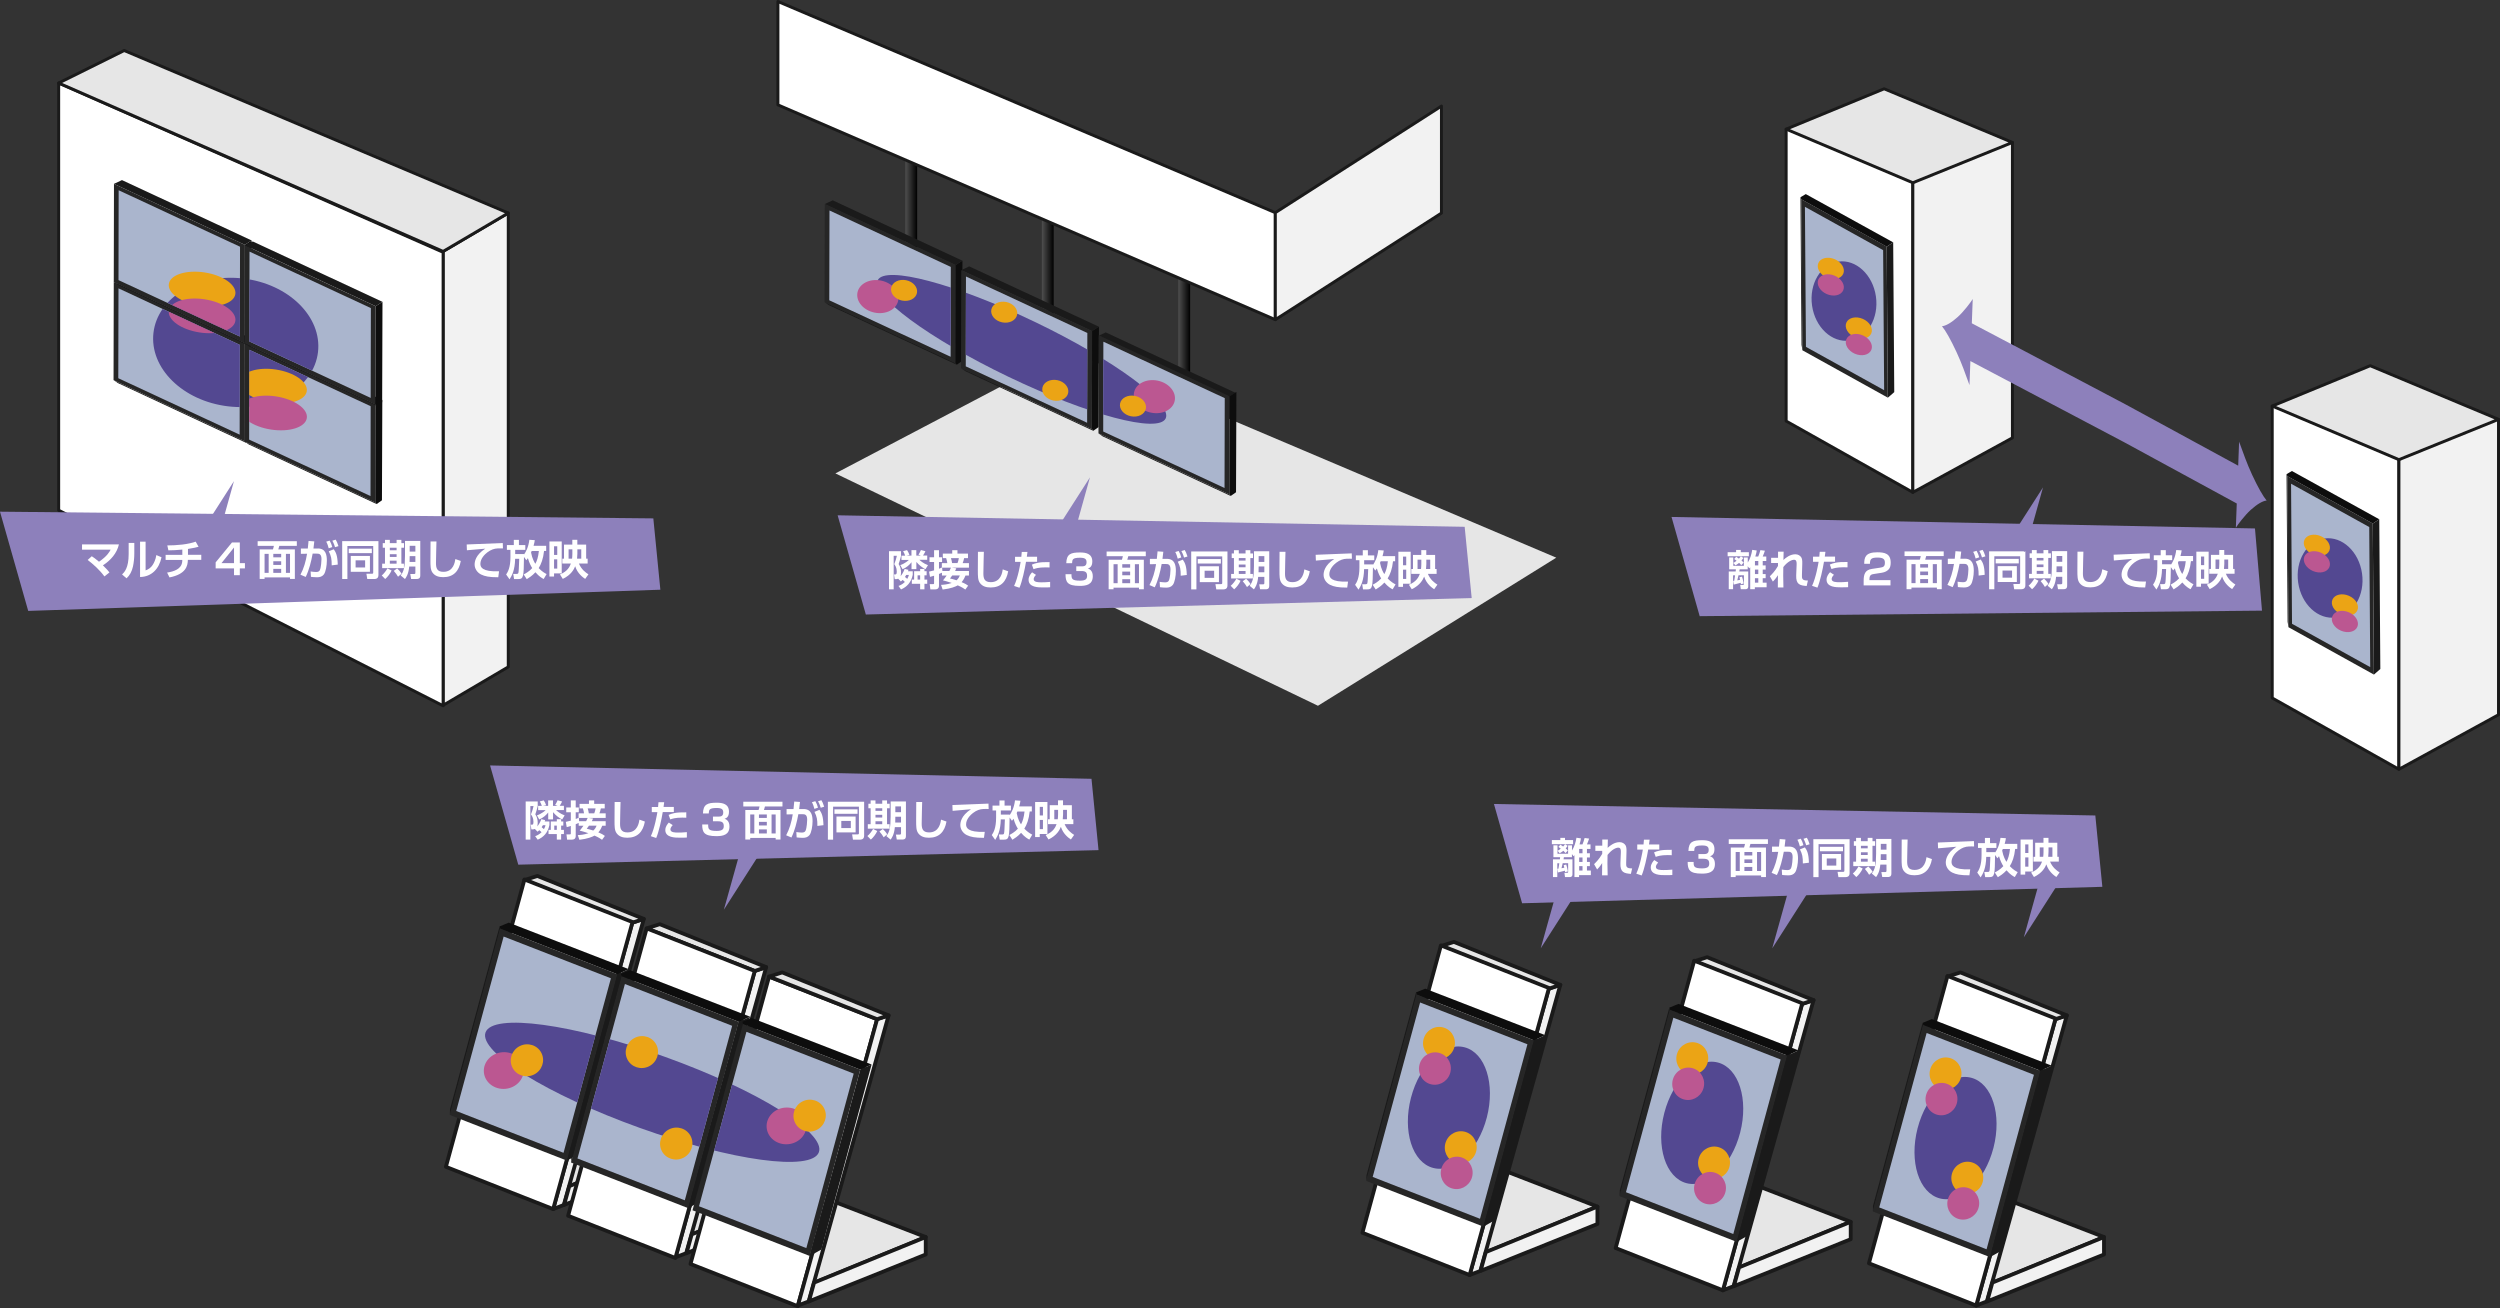 <?xml version="1.0" encoding="UTF-8"?>
<svg id="_レイヤー_2" data-name="レイヤー 2" xmlns="http://www.w3.org/2000/svg" xmlns:xlink="http://www.w3.org/1999/xlink" viewBox="0 0 469.63 245.74">
  <rect x="0" y="0" width="469.63" height="245.74" fill="#333333" stroke="none"/>
  <defs>
    <style>
      .cls-1 {
        fill: #262626;
      }

      .cls-1, .cls-2, .cls-3, .cls-4, .cls-5, .cls-6, .cls-7, .cls-8, .cls-9, .cls-10, .cls-11, .cls-12, .cls-13, .cls-14 {
        stroke-width: 0px;
      }

      .cls-2 {
        fill: #aab5cd;
      }

      .cls-3, .cls-15, .cls-16 {
        fill: #e6e6e6;
      }

      .cls-4 {
        fill: #534891;
      }

      .cls-5 {
        fill: #1a1a1a;
      }

      .cls-6 {
        fill: none;
      }

      .cls-7 {
        fill: url(#_名称未設定グラデーション_3-3);
      }

      .cls-17 {
        clip-path: url(#clippath-4);
      }

      .cls-15, .cls-18, .cls-19 {
        stroke-width: .72px;
      }

      .cls-15, .cls-18, .cls-19, .cls-16, .cls-20, .cls-21 {
        stroke: #1a1a1a;
        stroke-linecap: round;
        stroke-linejoin: round;
      }

      .cls-8 {
        fill: #0d0d0d;
      }

      .cls-9, .cls-18, .cls-20 {
        fill: #fff;
      }

      .cls-10 {
        fill: url(#_名称未設定グラデーション_3-2);
      }

      .cls-11 {
        fill: url(#_名称未設定グラデーション_3);
      }

      .cls-22 {
        clip-path: url(#clippath);
      }

      .cls-12 {
        fill: #8d80bb;
      }

      .cls-19, .cls-21 {
        fill: #f2f2f2;
      }

      .cls-23 {
        clip-path: url(#clippath-3);
      }

      .cls-13 {
        fill: #bb5791;
      }

      .cls-16, .cls-20, .cls-21 {
        stroke-width: .56px;
      }

      .cls-14 {
        fill: #eba415;
      }
    </style>
    <linearGradient id="_名称未設定グラデーション_3" data-name="名称未設定グラデーション 3" x1="170.07" y1="37.24" x2="172.29" y2="37.24" gradientUnits="userSpaceOnUse">
      <stop offset="0" stop-color="#4f4f4f"/>
      <stop offset="1" stop-color="#000"/>
    </linearGradient>
    <linearGradient id="_名称未設定グラデーション_3-2" data-name="名称未設定グラデーション 3" x1="195.71" y1="49.65" x2="197.93" y2="49.65" xlink:href="#_名称未設定グラデーション_3"/>
    <linearGradient id="_名称未設定グラデーション_3-3" data-name="名称未設定グラデーション 3" x1="221.35" y1="62.06" x2="223.57" y2="62.06" xlink:href="#_名称未設定グラデーション_3"/>
    <clipPath id="clippath">
      <path id="SVGID" class="cls-6" d="m178.58,67.02l-22.8-10.6.03-16.88,22.8,10.61-.03,16.87Zm25.67-4.47l-22.8-10.61-.03,16.88,22.8,10.6.03-16.87Zm25.81,12.24l-22.8-10.61-.03,16.88,22.8,10.6.03-16.87Z"/>
    </clipPath>
    <clipPath id="clippath-3">
      <path class="cls-6" d="m45.02,81.65l-22.8-10.6.03-16.88,22.8,10.61-.03,16.87Zm24.61-5.34l-22.8-10.61-.03,16.88,22.8,10.6.03-16.87Zm-24.54-29.97l-22.8-10.61-.03,16.88,22.8,10.6.03-16.87Zm24.58,11.53l-22.8-10.61-.03,16.88,22.8,10.6.03-16.87Z"/>
    </clipPath>
    <clipPath id="clippath-4">
      <path class="cls-6" d="m114.76,183.78l-8.9,32.78-20.16-7.86,8.91-32.77,20.16,7.85Zm2.63,1.07l-8.91,32.77,20.16,7.86,8.9-32.78-20.16-7.85Zm22.83,8.98l-8.91,32.77,20.16,7.86,8.9-32.78-20.16-7.85Z"/>
    </clipPath>
  </defs>
  <g id="_レイヤー_1-2" data-name="レイヤー 1">
    <g>
      <polygon class="cls-3" points="247.58 132.58 156.93 88.93 200.77 65.9 292.35 104.76 247.58 132.58"/>
      <rect class="cls-11" x="170.07" y="25.2" width="2.22" height="24.09"/>
      <g>
        <g>
          <path class="cls-1" d="m154.89,56.77l.04-18.43,24.58,11.45-.03,17.6v.83s-24.58-11.45-24.58-11.45h0Z"/>
          <polygon class="cls-2" points="178.58 67.02 155.78 56.41 155.82 39.54 178.61 50.14 178.58 67.02"/>
          <polyline class="cls-8" points="180.8 48.97 180.74 67.81 179.73 68.52 179.47 68.22 179.51 49.78 180.8 48.97"/>
          <polygon class="cls-5" points="154.93 56.78 155.7 57.32 179.73 68.52 179.48 68.21 154.93 56.78"/>
        </g>
        <polygon class="cls-5" points="179.51 49.78 154.93 38.33 156.43 37.63 180.8 48.97 179.51 49.78"/>
        <rect class="cls-10" x="195.71" y="37.61" width="2.22" height="24.09"/>
        <polygon class="cls-5" points="205.15 62.19 180.57 50.74 182.07 50.04 206.44 61.38 205.15 62.19"/>
        <rect class="cls-7" x="221.35" y="50.01" width="2.22" height="24.09"/>
        <polygon class="cls-5" points="230.79 74.6 206.21 63.15 207.71 62.44 232.08 73.78 230.79 74.6"/>
      </g>
      <g>
        <path class="cls-1" d="m180.53,69.18l.04-18.43,24.58,11.45-.03,17.6v.83s-24.58-11.45-24.58-11.45h0Z"/>
        <polygon class="cls-2" points="204.22 79.42 181.42 68.82 181.46 51.94 204.26 62.55 204.22 79.42"/>
        <polyline class="cls-8" points="206.44 61.38 206.38 80.22 205.38 80.93 205.11 80.62 205.15 62.19 206.44 61.38"/>
        <polygon class="cls-5" points="180.57 69.19 181.34 69.73 205.38 80.93 205.12 80.62 180.57 69.19"/>
      </g>
      <g>
        <path class="cls-1" d="m206.35,81.42l.04-18.43,24.58,11.45-.03,17.6v.83s-24.58-11.45-24.58-11.45h0Z"/>
        <polygon class="cls-2" points="230.03 91.67 207.24 81.06 207.27 64.19 230.07 74.79 230.03 91.67"/>
        <polyline class="cls-8" points="232.26 73.62 232.19 92.47 231.19 93.17 230.93 92.87 230.96 74.44 232.26 73.62"/>
        <polygon class="cls-5" points="206.38 81.43 207.15 81.98 231.19 93.17 230.93 92.87 206.38 81.43"/>
      </g>
      <g class="cls-22">
        <ellipse class="cls-4" cx="191.92" cy="65.63" rx="5.72" ry="30" transform="translate(49.71 210.25) rotate(-64.36)"/>
      </g>
      <ellipse class="cls-13" cx="216.86" cy="74.52" rx="3.07" ry="3.9" transform="translate(100.42 272.06) rotate(-78.45)"/>
      <ellipse class="cls-13" cx="164.91" cy="55.72" rx="3.07" ry="3.9" transform="translate(77.29 206.13) rotate(-78.45)"/>
      <ellipse class="cls-14" cx="169.84" cy="54.54" rx="1.95" ry="2.47" transform="translate(82.39 210.03) rotate(-78.45)"/>
      <ellipse class="cls-14" cx="212.84" cy="76.29" rx="1.95" ry="2.47" transform="translate(95.47 269.54) rotate(-78.45)"/>
      <ellipse class="cls-14" cx="188.65" cy="58.65" rx="1.95" ry="2.47" transform="translate(93.41 231.73) rotate(-78.45)"/>
      <ellipse class="cls-14" cx="198.25" cy="73.32" rx="1.95" ry="2.47" transform="translate(86.71 252.88) rotate(-78.45)"/>
      <polygon class="cls-20" points="239.57 60.05 239.57 39.95 146.13 .28 146.13 19.7 239.57 60.05"/>
      <polygon class="cls-21" points="270.78 40.03 270.78 19.93 239.57 39.95 239.57 60.05 270.78 40.03"/>
      <polygon class="cls-21" points="95.48 125.28 95.48 40.02 83.24 47.23 83.24 132.49 95.48 125.28"/>
      <g>
        <polygon class="cls-12" points="314 97.11 319.29 115.75 424.92 114.71 423.6 99.27 314 97.11"/>
        <g>
          <path class="cls-9" d="m327.01,103.73h1.52v.77h-3.99v-.77h1.59v-.42h.88v.42Zm-1.45,4.35v2.6h-.81v-3.33h1.3c.02-.26.02-.27.04-.4h-1.26v-2.23h.77v1.57h1.99v-1.57h.73v.97c.46-.72.7-1.55.84-2.4l.84.12c-.04.28-.07.54-.26,1.13h.55c.17-.4.28-.77.4-1.2l.85.11c-.05.16-.28.81-.41,1.09h.67v.85h-.67v.82h.55v.79h-.55v.84h.55v.78h-.55v.83h.73v.87h-2.21v.36h-.87v-4.12c-.07.1-.09.12-.17.21l-.3-.41v.59h-1.51c0,.06-.06.34-.07.4h1.68v2.8c0,.48-.33.53-.48.53h-.92l-.11-.8h.51c.16,0,.19-.07.19-.19v-1.62h-1.02c-.1.48-.18.76-.23.95.17-.03.36-.05.53-.1-.05-.19-.07-.29-.12-.48l.48-.12c.08.23.23.76.31,1.3l-.52.13c-.02-.16-.02-.2-.04-.27-.86.23-.95.26-1.31.34l-.1-.7s.17-.02.2-.02c.07-.34.13-.79.16-1.02h-.4Zm1.95-3.26c-.16.23-.24.34-.37.48.2.16.31.28.41.38l-.45.49c-.1-.12-.19-.23-.41-.43-.3.25-.51.37-.68.46l-.4-.45c.18-.11.35-.2.61-.41-.2-.16-.32-.24-.45-.33l.38-.42c.3.2.38.26.51.35.15-.16.23-.26.37-.43l.47.3Zm2.79.57h-.63v.82h.63v-.82Zm0,1.61h-.63v.84h.63v-.84Zm0,1.62h-.63v.83h.63v-.83Z"/>
          <path class="cls-9" d="m335.06,103.62c0,.19-.03,1.05-.04,1.57.45-.43,1.27-1.07,2.24-1.07.52,0,.91.26,1.12.59.15.25.2.63.18,1.2l-.06,2.08c-.02.65-.03,1.09,1.12,1.06l-.23,1.03c-1.3-.1-2.03-.3-1.97-2l.08-2.02c.02-.48-.02-.91-.48-.91-.41,0-1.2.33-2.02,1.37-.02.69-.02,1.01-.02,1.6,0,1,.02,1.84.04,2.23h-1.05c0-.37.02-1.98.02-2.3-.45.7-.75,1-.95,1.2l-.57-1c.28-.27.97-.94,1.53-1.93v-.56h-1.29v-.98h1.3c0-.1,0-1.12,0-1.15h1.05Z"/>
          <path class="cls-9" d="m342.91,103.66c-.03.27-.06.52-.12.9h1.93v.96h-2.08c-.23,1.41-.73,3.71-1.23,4.87l-1.01-.34c.74-1.57,1.17-4.14,1.23-4.52h-1.05v-.96h1.18c.05-.37.06-.66.08-.91h1.06Zm1.59,4.32c-.38.4-.42.67-.42.8,0,.59.92.59,1.43.59.18,0,1.01,0,1.66-.08v1.01c-.31.02-.45.03-1.33.03s-2.72,0-2.72-1.44c0-.67.45-1.17.66-1.4l.73.48Zm2.57-1.4c-.21,0-.43-.02-.76-.02-1.36,0-1.92.22-2.26.34l-.31-.85c.59-.26,1.33-.52,3.32-.48v1.02Z"/>
          <path class="cls-9" d="m352.05,107.82c-.48.07-.87.16-.87.98v.18h3.95v.99h-5.04v-.87c0-1.27.3-2.05,1.56-2.23l1.52-.23c.62-.09.91-.23.91-.92,0-.56-.17-.98-1.38-.98-1.28,0-1.41.35-1.43,1.17h-1.07c0-1.18.2-2.16,2.45-2.16,1.37,0,2.52.23,2.52,1.94,0,.44-.07.94-.35,1.24-.31.34-.7.56-1.3.66l-1.46.23Z"/>
          <path class="cls-9" d="m365.13,104.46h-3.29c-.08.35-.12.48-.19.67h3.11v5.55h-.91v-.3h-4.78v.3h-.92v-5.55h2.49c.07-.18.14-.45.18-.67h-3.05v-.88h7.36v.88Zm-6.06,1.51v3.57h.77v-3.57h-.77Zm1.64,0v.65h1.48v-.65h-1.48Zm0,1.39v.68h1.48v-.68h-1.48Zm0,1.42v.76h1.48v-.76h-1.48Zm2.37-2.81v3.57h.77v-3.57h-.77Z"/>
          <path class="cls-9" d="m369.08,104.95c1.52,0,1.7,1.24,1.7,2.3,0,.87-.2,2.13-.58,2.6-.32.39-.73.51-1.25.51-.45,0-.91-.05-1.16-.08l-.06-1.01c.28.04.69.1,1.02.1.35,0,.6-.09.72-.36.24-.55.3-1.8.3-2.06,0-.97-.44-1.04-.92-1.03h-.74c-.27,1.49-.68,3.12-1.3,4.38l-.99-.42c.62-1.15,1.02-2.53,1.24-3.94l-1.16.02v-1h1.3c.08-.63.11-1,.14-1.42l1.08.08c-.02.21-.14,1.15-.16,1.34h.83Zm2.05-.02c-.09-.36-.27-.94-.47-1.26l.64-.2c.23.38.38.77.5,1.22l-.67.23Zm.56,3.2c0-1.23-.09-1.74-.55-2.65l.94-.38c.41.59.7,1.17.75,2.88l-1.13.14Zm.63-3.41c-.05-.16-.22-.74-.51-1.23l.63-.2c.18.29.31.56.52,1.22l-.64.2Z"/>
          <path class="cls-9" d="m373.66,110.69v-7.12h6.81v6.38c0,.74-.6.74-.79.74h-1.31l-.16-.99h1.05c.09,0,.23,0,.23-.21v-5h-4.85v6.2h-.98Zm1.23-5.7h4.34v.84h-4.34v-.84Zm.38,1.36h3.6v2.98h-3.6v-2.98Zm.91.83v1.34h1.79v-1.34h-1.79Z"/>
          <path class="cls-9" d="m382.93,109.08c-.24.57-.77,1.25-1.2,1.61l-.65-.67c.43-.34.86-.95,1.07-1.33l.78.39Zm-1.23-5.75h.9v.62h1.27v-.62h.9v.62h.5v.86h-.5v2.99h.48v.84h-4.09v-.84h.53v-2.99h-.42v-.86h.42v-.62Zm.9,1.48v.48h1.27v-.48h-1.27Zm0,1.22v.51h1.27v-.51h-1.27Zm0,1.21v.56h1.27v-.56h-1.27Zm1.38,1.46c.23.2.55.55.82.99l-.66.57c-.17-.3-.46-.73-.8-1.1l.64-.46Zm4.34-5.16v6.48c0,.64-.41.66-.7.66h-1.02l-.16-.93h.72c.21,0,.24-.11.24-.26v-1.14h-1.16c-.13,1.48-.62,2.1-.8,2.34l-.79-.66c.56-.78.8-1.52.8-3.73v-2.77h2.87Zm-1.99,2.85c0,.41,0,.62-.02,1.09h1.09v-1.09h-1.07Zm0-1.94v1.09h1.07v-1.09h-1.07Z"/>
          <path class="cls-9" d="m391.37,103.64c0,.25-.09,2.89-.09,4.05,0,.92.17,1.65,1.39,1.65,1.91,0,2.16-1.84,2.25-2.4l1.02.36c-.34,1.92-1.38,3.04-3.29,3.04-.86,0-1.55-.21-2.02-.85-.39-.54-.39-1.26-.39-2.38s.02-2.94.02-3.48h1.11Z"/>
          <path class="cls-9" d="m403.86,104.94c-.24,0-.73-.02-.98,0-.67.03-1.27.23-1.96.75-.45.34-1.3,1.16-1.3,2.14,0,.6.26,1.52,3.51,1.41l-.15,1.12c-1.71,0-2.51-.17-3.23-.52-.74-.37-1.21-1.11-1.21-1.86,0-.51.14-1.8,2-2.99-.55.05-2.96.25-3.45.3l-.04-1.09c.38,0,.98-.03,1.73-.07.67-.04,4.25-.17,5.05-.2l.03,1.04Z"/>
          <path class="cls-9" d="m407.72,109.84c.35-.18,1.02-.53,1.63-1.2-.2-.32-.56-.94-.81-1.87-.13.18-.16.23-.3.39l-.44-.62c-.05,3.76-.06,4.16-1.11,4.16h-.75l-.16-.97h.64c.25,0,.3-.11.33-.2.07-.27.09-.83.16-2.64h-.77c-.05,2.14-.59,3.14-1.05,3.86l-.64-.91c.3-.45.81-1.26.81-3.29v-1.33h-.67v-.91h1.3v-.97h.96v.97h1.2v.91h-1.9v.78h1.66v.09c.31-.44.84-1.37,1-2.77l1.02.07c-.04.28-.08.55-.23,1.06h2.37v.96h-.4c-.15,1.47-.55,2.52-1.01,3.23.65.68,1.18.96,1.49,1.12l-.55.93c-.3-.16-.86-.46-1.55-1.27-.62.68-1.23,1.05-1.63,1.3l-.59-.91Zm1.53-4.42c-.02.06-.11.25-.12.29.22,1.19.65,1.88.81,2.12.31-.58.54-1.27.66-2.41h-1.35Z"/>
          <path class="cls-9" d="m414.9,103.63v6.01h-1.44v.58h-.87v-6.59h2.3Zm-1.44.91v1.62h.6v-1.62h-.6Zm0,2.45v1.74h.6v-1.74h-.6Zm5.85,3.68c-.36-.24-1.45-.99-1.88-2.38-.22.55-.73,1.61-2.33,2.38l-.53-.84c1.45-.59,1.85-1.5,2.05-2.05h-1.61v-.91h.32v-2.64h1.56v-.91h.94v.91h1.66v2.64h.28v.91h-1.64c.46,1.12,1.26,1.69,1.79,2.03l-.62.87Zm-2.41-5.56h-.71v1.76h.65c.02-.18.06-.47.06-.9v-.86Zm.94.84c0,.21-.02.55-.06.92h.79v-1.76h-.73v.84Z"/>
        </g>
        <g>
          <polyline class="cls-20" points="426.84 76.28 426.84 131.12 450.64 144.51 450.64 86.35"/>
          <g>
            <g>
              <path class="cls-1" d="m429.89,117.83l-.21-28.38.73.4,15.32,8.49.21,28.38-16.05-8.9h0Z"/>
              <polygon class="cls-2" points="430.38 90.87 430.56 117.18 445.25 125.32 445.07 99.01 430.38 90.87"/>
              <polyline class="cls-8" points="446.95 97.55 430.54 88.48 429.53 89.07 429.68 89.46 445.73 98.35 446.95 97.55"/>
              <polygon class="cls-5" points="429.9 117.79 429.73 116.81 429.53 89.07 429.69 89.45 429.9 117.79"/>
            </g>
            <polygon class="cls-5" points="445.73 98.35 445.94 126.73 447.15 125.67 446.95 97.55 445.73 98.35"/>
          </g>
          <polyline class="cls-21" points="469.35 78.78 469.35 134.27 450.64 144.51 450.64 86.35"/>
          <polygon class="cls-16" points="469.35 78.78 450.64 86.35 426.84 76.28 445.25 68.7 469.35 78.78"/>
        </g>
        <ellipse class="cls-4" cx="437.71" cy="108.6" rx="6.06" ry="7.49" transform="translate(-10.94 62.81) rotate(-8.11)"/>
        <ellipse class="cls-14" cx="435.23" cy="102.44" rx="1.88" ry="2.55" transform="translate(168.36 461.19) rotate(-66.6)"/>
        <ellipse class="cls-13" cx="435.23" cy="105.54" rx="1.88" ry="2.55" transform="translate(165.52 463.06) rotate(-66.6)"/>
        <ellipse class="cls-14" cx="440.5" cy="113.65" rx="1.88" ry="2.55" transform="translate(161.25 472.78) rotate(-66.6)"/>
        <ellipse class="cls-13" cx="440.5" cy="116.75" rx="1.88" ry="2.55" transform="translate(158.4 474.65) rotate(-66.6)"/>
        <g>
          <polyline class="cls-20" points="335.53 24.26 335.53 79.1 359.33 92.49 359.33 34.33"/>
          <g>
            <g>
              <path class="cls-1" d="m338.58,65.81l-.21-28.38.73.4,15.32,8.49.21,28.38-16.05-8.9h0Z"/>
              <polygon class="cls-2" points="339.06 38.85 339.25 65.16 353.94 73.3 353.75 46.99 339.06 38.85"/>
              <polyline class="cls-8" points="355.64 45.53 339.22 36.46 338.22 37.05 338.37 37.44 354.42 46.34 355.64 45.53"/>
              <polygon class="cls-5" points="338.59 65.77 338.42 64.79 338.22 37.05 338.38 37.44 338.59 65.77"/>
            </g>
            <polygon class="cls-5" points="354.42 46.34 354.63 74.71 355.84 73.66 355.64 45.53 354.42 46.34"/>
          </g>
          <polyline class="cls-21" points="378.04 26.76 378.04 82.25 359.33 92.49 359.33 34.33"/>
          <polygon class="cls-16" points="378.04 26.76 359.33 34.33 335.53 24.26 353.94 16.68 378.04 26.76"/>
        </g>
        <ellipse class="cls-4" cx="346.4" cy="56.58" rx="6.06" ry="7.49" transform="translate(-4.52 49.41) rotate(-8.11)"/>
        <ellipse class="cls-14" cx="343.92" cy="50.42" rx="1.88" ry="2.55" transform="translate(161.06 346.03) rotate(-66.6)"/>
        <ellipse class="cls-13" cx="343.92" cy="53.52" rx="1.88" ry="2.55" transform="translate(158.21 347.9) rotate(-66.6)"/>
        <ellipse class="cls-14" cx="349.19" cy="61.63" rx="1.88" ry="2.55" transform="translate(153.94 357.62) rotate(-66.6)"/>
        <ellipse class="cls-13" cx="349.19" cy="64.73" rx="1.88" ry="2.55" transform="translate(151.1 359.49) rotate(-66.6)"/>
        <path class="cls-12" d="m423.06,89.18c-1.01-2.18-1.64-4.03-2.44-6.21l-.17,4.51-21.21-11.54-28.83-15.21.17-4.56c-.33.56-1.67,2.34-2.8,3.36-1.21,1.1-2.29,1.7-2.98,1.75.66.78,1.65,2.52,2.73,4.85,1.01,2.18,1.65,4.03,2.44,6.21l.17-4.51,28.83,15.21,21.21,11.54-.17,4.56c.33-.56,1.67-2.34,2.8-3.36,1.21-1.1,2.29-1.7,2.98-1.75-.66-.78-1.65-2.52-2.73-4.85Z"/>
        <polygon class="cls-12" points="377.37 101.57 383.78 91.56 380.39 103.68 377.37 101.57"/>
      </g>
      <polygon class="cls-20" points="83.24 132.58 83.24 47.39 11.02 15.6 11.02 95.85 83.24 132.58"/>
      <g>
        <g>
          <path class="cls-1" d="m21.33,71.41l.04-18.43,24.58,11.45-.03,17.6v.83s-24.58-11.45-24.58-11.45h0Z"/>
          <polygon class="cls-2" points="45.02 81.65 22.22 71.05 22.26 54.17 45.05 64.78 45.02 81.65"/>
          <polyline class="cls-8" points="47.24 63.61 47.17 82.45 46.17 83.16 45.91 82.86 45.94 64.42 47.24 63.61"/>
          <polygon class="cls-5" points="21.37 71.42 22.14 71.96 46.17 83.16 45.91 82.85 21.37 71.42"/>
        </g>
        <polygon class="cls-5" points="45.94 64.42 21.37 52.97 22.87 52.27 47.24 63.61 45.94 64.42"/>
        <polygon class="cls-5" points="70.52 75.95 45.94 64.5 47.45 63.8 71.82 75.14 70.52 75.95"/>
      </g>
      <g>
        <path class="cls-1" d="m45.91,82.94l.04-18.43,24.58,11.45-.03,17.6v.83s-24.58-11.45-24.58-11.45h0Z"/>
        <polygon class="cls-2" points="69.6 93.19 46.8 82.58 46.83 65.71 69.63 76.31 69.6 93.19"/>
        <polyline class="cls-8" points="71.82 75.14 71.75 93.98 70.75 94.69 70.49 94.39 70.52 75.95 71.82 75.14"/>
        <polygon class="cls-5" points="45.95 82.95 46.72 83.49 70.75 94.69 70.49 94.38 45.95 82.95"/>
      </g>
      <g>
        <g>
          <path class="cls-1" d="m21.37,52.97l.04-18.43,24.58,11.45-.03,17.6v.83s-24.58-11.45-24.58-11.45h0Z"/>
          <polygon class="cls-2" points="45.05 63.22 22.26 52.62 22.29 35.74 45.09 46.35 45.05 63.22"/>
          <polyline class="cls-8" points="47.27 45.17 47.21 64.02 46.21 64.72 45.94 64.42 45.98 45.99 47.27 45.17"/>
          <polygon class="cls-5" points="21.4 52.98 22.17 53.53 46.21 64.72 45.95 64.42 21.4 52.98"/>
        </g>
        <polygon class="cls-5" points="45.98 45.99 21.4 34.54 22.91 33.83 47.27 45.17 45.98 45.99"/>
        <polygon class="cls-5" points="70.56 57.52 45.98 46.07 47.49 45.36 71.85 56.7 70.56 57.52"/>
      </g>
      <g>
        <path class="cls-1" d="m45.94,64.5l.04-18.43,24.58,11.45-.03,17.6v.83s-24.58-11.45-24.58-11.45h0Z"/>
        <polygon class="cls-2" points="69.63 74.75 46.84 64.15 46.87 47.27 69.67 57.88 69.63 74.75"/>
        <polyline class="cls-8" points="71.85 56.7 71.79 75.55 70.79 76.25 70.52 75.95 70.56 57.52 71.85 56.7"/>
        <polygon class="cls-5" points="45.98 64.52 46.75 65.06 70.79 76.25 70.53 75.95 45.98 64.52"/>
      </g>
      <g class="cls-23">
        <g>
          <ellipse class="cls-4" cx="44.28" cy="64.33" rx="12.09" ry="15.56" transform="translate(-24.8 100.75) rotate(-83.26)"/>
          <ellipse class="cls-14" cx="37.97" cy="54.3" rx="3.15" ry="6.32" transform="translate(-21.47 83.58) rotate(-81.27)"/>
          <ellipse class="cls-13" cx="37.97" cy="59.35" rx="3.15" ry="6.32" transform="translate(-26.46 87.86) rotate(-81.27)"/>
          <ellipse class="cls-14" cx="51.38" cy="72.54" rx="3.15" ry="6.32" transform="translate(-28.12 112.31) rotate(-81.27)"/>
          <ellipse class="cls-13" cx="51.38" cy="77.59" rx="3.15" ry="6.32" transform="translate(-33.1 116.59) rotate(-81.27)"/>
        </g>
      </g>
      <polygon class="cls-12" points="0 96.12 5.3 114.76 124.05 110.78 122.73 97.38 0 96.12"/>
      <polygon class="cls-12" points="37.54 100.39 43.95 90.38 40.56 102.5 37.54 100.39"/>
      <polygon class="cls-12" points="198.34 99.68 204.75 89.67 201.36 101.79 198.34 99.68"/>
      <polygon class="cls-15" points="150.91 223.32 126.99 233.14 107.52 225.49 131.04 215.66 150.91 223.32"/>
      <polygon class="cls-19" points="128.9 235.42 143.93 181.68 141.78 182.4 126.9 236.19 128.9 235.42"/>
      <polygon class="cls-19" points="129.94 231.88 150.91 223.32 150.91 226.6 128.96 235.42 129.94 231.88"/>
      <polygon class="cls-15" points="141.78 182.4 121.48 174.4 123.94 173.61 143.93 181.68 141.78 182.4"/>
      <polygon class="cls-15" points="127.92 214.26 104 224.08 84.53 216.43 108.05 206.6 127.92 214.26"/>
      <polygon class="cls-19" points="105.91 226.36 120.94 172.62 118.78 173.33 103.91 227.13 105.91 226.36"/>
      <polygon class="cls-19" points="106.95 222.82 127.92 214.26 127.92 217.54 105.96 226.36 106.95 222.82"/>
      <polygon class="cls-15" points="118.78 173.33 98.49 165.33 100.95 164.55 120.94 172.62 118.78 173.33"/>
      <polygon class="cls-15" points="173.9 232.38 149.98 242.2 130.51 234.55 154.04 224.72 173.9 232.38"/>
      <polygon class="cls-18" points="149.86 245.38 164.77 191.46 144.47 183.46 129.71 237.44 149.86 245.38"/>
      <polygon class="cls-19" points="151.9 244.48 166.93 190.74 164.77 191.46 149.89 245.25 151.9 244.48"/>
      <polygon class="cls-18" points="126.87 236.32 141.78 182.4 121.48 174.4 106.72 228.38 126.87 236.32"/>
      <polygon class="cls-18" points="103.91 227.13 118.82 173.21 98.52 165.21 83.76 219.19 103.91 227.13"/>
      <g>
        <g>
          <path class="cls-1" d="m84.48,209.45l9.49-35.01,1,.39,21.02,8.19-9.48,35.01-22.02-8.58h0Z"/>
          <polyline class="cls-8" points="118.11 182.06 95.57 173.32 93.84 174.03 93.96 174.44 115.98 183.02 118.11 182.06"/>
          <polygon class="cls-5" points="84.5 209.41 84.53 208.36 93.84 174.03 93.97 174.44 84.5 209.41"/>
        </g>
        <polygon class="cls-5" points="115.98 183.02 106.5 218.03 108.68 216.81 118.11 182.06 115.98 183.02"/>
      </g>
      <g>
        <g>
          <path class="cls-1" d="m107.26,218.38l9.49-35.01,1,.39,21.02,8.19-9.48,35.01-22.02-8.58h0Z"/>
          <polyline class="cls-8" points="140.9 190.99 118.36 182.25 116.62 182.95 116.75 183.37 138.77 191.95 140.9 190.99"/>
          <polygon class="cls-5" points="107.28 218.34 107.32 217.28 116.62 182.95 116.75 183.36 107.28 218.34"/>
        </g>
        <polygon class="cls-5" points="138.77 191.95 129.28 226.96 131.47 225.73 140.9 190.99 138.77 191.95"/>
      </g>
      <path class="cls-1" d="m130.09,227.36l9.49-35.01,1,.39,21.02,8.19-9.48,35.01-22.02-8.58h0Z"/>
      <polyline class="cls-8" points="163.73 199.97 141.19 191.23 139.46 191.94 139.58 192.35 161.6 200.93 163.73 199.97"/>
      <polygon class="cls-5" points="161.6 200.93 152.12 235.94 154.3 234.72 163.73 199.97 161.6 200.93"/>
      <polygon class="cls-19" points="152.93 240.94 173.9 232.38 173.9 235.66 151.95 244.48 152.93 240.94"/>
      <polygon class="cls-15" points="164.77 191.46 144.47 183.46 146.94 182.67 166.93 190.74 164.77 191.46"/>
      <path class="cls-2" d="m114.76,183.78l-8.9,32.78-20.16-7.86,8.91-32.77,20.16,7.85Zm2.63,1.07l-8.91,32.77,20.16,7.86,8.9-32.78-20.16-7.85Zm22.83,8.98l-8.91,32.77,20.16,7.86,8.9-32.78-20.16-7.85Z"/>
      <g class="cls-17">
        <g>
          <ellipse class="cls-4" cx="122.52" cy="205.21" rx="7.08" ry="33.27" transform="translate(-112.03 251.12) rotate(-70.24)"/>
          <ellipse class="cls-13" cx="94.64" cy="201.1" rx="3.75" ry="3.45" transform="translate(-17.71 9.33) rotate(-5.16)"/>
          <ellipse class="cls-14" cx="98.99" cy="199.17" rx="3.05" ry="2.99" transform="translate(-78.17 64.7) rotate(-26.37)"/>
          <ellipse class="cls-13" cx="147.76" cy="211.49" rx="3.75" ry="3.45" transform="translate(-18.43 14.16) rotate(-5.16)"/>
          <ellipse class="cls-14" cx="152.1" cy="209.56" rx="3.05" ry="2.99" transform="translate(-77.26 89.38) rotate(-26.37)"/>
          <ellipse class="cls-14" cx="120.59" cy="197.62" rx="3.05" ry="2.99" transform="translate(-75.24 74.14) rotate(-26.37)"/>
          <ellipse class="cls-14" cx="127.04" cy="214.81" rx="3.05" ry="2.99" transform="translate(-82.2 78.79) rotate(-26.37)"/>
        </g>
      </g>
      <polygon class="cls-15" points="300.08 226.66 276.16 236.47 256.69 228.82 280.22 218.99 300.08 226.66"/>
      <polygon class="cls-19" points="278.08 238.75 293.11 185.01 290.95 185.73 276.07 239.52 278.08 238.75"/>
      <polygon class="cls-19" points="279.11 235.21 300.08 226.66 300.08 229.93 278.13 238.75 279.11 235.21"/>
      <polygon class="cls-15" points="290.95 185.73 270.65 177.73 273.12 176.94 293.11 185.01 290.95 185.73"/>
      <polygon class="cls-18" points="276.07 239.52 290.98 185.6 270.68 177.6 255.93 231.58 276.07 239.52"/>
      <g>
        <g>
          <path class="cls-1" d="m256.64,221.85l9.49-35.01,1,.39,21.02,8.19-9.48,35.01-22.02-8.58h0Z"/>
          <polyline class="cls-8" points="290.28 194.46 267.73 185.72 266 186.42 266.13 186.83 288.15 195.42 290.28 194.46"/>
          <polygon class="cls-5" points="256.66 221.8 256.7 220.75 266 186.42 266.13 186.83 256.66 221.8"/>
        </g>
        <polygon class="cls-5" points="288.15 195.42 278.66 230.43 280.85 229.2 290.28 194.46 288.15 195.42"/>
      </g>
      <polygon class="cls-2" points="286.93 196.17 278.02 228.95 257.86 221.09 266.77 188.32 286.93 196.17"/>
      <ellipse class="cls-4" cx="272.16" cy="208.04" rx="11.71" ry="7.36" transform="translate(2.51 419.33) rotate(-75.47)"/>
      <ellipse class="cls-14" cx="274.41" cy="215.55" rx="3.05" ry="2.99" transform="translate(-19.86 403.09) rotate(-70.66)"/>
      <ellipse class="cls-13" cx="273.65" cy="220.33" rx="3.05" ry="2.99" transform="translate(-24.88 405.57) rotate(-70.66)"/>
      <ellipse class="cls-14" cx="270.32" cy="195.96" rx="3.05" ry="2.99" transform="translate(-4.11 386.12) rotate(-70.66)"/>
      <ellipse class="cls-13" cx="269.56" cy="200.74" rx="3.05" ry="2.99" transform="translate(-9.13 388.6) rotate(-70.66)"/>
      <polygon class="cls-15" points="347.66 229.52 323.74 239.34 304.27 231.68 327.79 221.86 347.66 229.52"/>
      <polygon class="cls-19" points="325.65 241.62 340.68 187.88 338.53 188.59 323.65 242.39 325.65 241.62"/>
      <polygon class="cls-19" points="326.69 238.08 347.66 229.52 347.66 232.79 325.71 241.62 326.69 238.08"/>
      <polygon class="cls-15" points="338.53 188.59 318.23 180.59 320.69 179.81 340.68 187.88 338.53 188.59"/>
      <polygon class="cls-18" points="323.65 242.39 338.56 188.47 318.26 180.47 303.5 234.45 323.65 242.39"/>
      <g>
        <g>
          <path class="cls-1" d="m304.22,224.71l9.49-35.01,1,.39,21.02,8.19-9.48,35.01-22.02-8.58h0Z"/>
          <polyline class="cls-8" points="337.85 197.32 315.31 188.58 313.58 189.29 313.71 189.7 335.73 198.28 337.85 197.32"/>
          <polygon class="cls-5" points="304.24 224.67 304.28 223.62 313.58 189.29 313.71 189.7 304.24 224.67"/>
        </g>
        <polygon class="cls-5" points="335.73 198.28 326.24 233.29 328.42 232.07 337.85 197.32 335.73 198.28"/>
      </g>
      <polygon class="cls-2" points="334.5 199.03 325.6 231.81 305.44 223.96 314.34 191.18 334.5 199.03"/>
      <ellipse class="cls-4" cx="319.74" cy="210.9" rx="11.71" ry="7.36" transform="translate(35.39 467.53) rotate(-75.47)"/>
      <ellipse class="cls-14" cx="321.98" cy="218.42" rx="3.05" ry="2.99" transform="translate(9.26 449.9) rotate(-70.66)"/>
      <ellipse class="cls-13" cx="321.23" cy="223.2" rx="3.05" ry="2.99" transform="translate(4.24 452.38) rotate(-70.66)"/>
      <ellipse class="cls-14" cx="317.89" cy="198.83" rx="3.05" ry="2.99" transform="translate(25.01 432.93) rotate(-70.66)"/>
      <ellipse class="cls-13" cx="317.14" cy="203.6" rx="3.05" ry="2.99" transform="translate(19.99 435.41) rotate(-70.66)"/>
      <polygon class="cls-15" points="395.24 232.38 371.32 242.2 351.85 234.55 375.37 224.72 395.24 232.38"/>
      <polygon class="cls-19" points="373.23 244.48 388.26 190.74 386.11 191.46 371.23 245.25 373.23 244.48"/>
      <polygon class="cls-19" points="374.27 240.94 395.24 232.38 395.24 235.66 373.29 244.48 374.27 240.94"/>
      <polygon class="cls-15" points="386.11 191.46 365.81 183.46 368.27 182.67 388.26 190.74 386.11 191.46"/>
      <polygon class="cls-18" points="371.23 245.25 386.14 191.33 365.84 183.33 351.08 237.31 371.23 245.25"/>
      <g>
        <g>
          <path class="cls-1" d="m351.8,227.58l9.49-35.01,1,.39,21.02,8.19-9.48,35.01-22.02-8.58h0Z"/>
          <polyline class="cls-8" points="385.43 200.19 362.89 191.44 361.16 192.15 361.28 192.56 383.3 201.14 385.43 200.19"/>
          <polygon class="cls-5" points="351.82 227.53 351.85 226.48 361.16 192.15 361.29 192.56 351.82 227.53"/>
        </g>
        <polygon class="cls-5" points="383.3 201.14 373.82 236.16 376 234.93 385.43 200.19 383.3 201.14"/>
      </g>
      <polygon class="cls-2" points="382.08 201.9 373.18 234.68 353.02 226.82 361.92 194.05 382.08 201.9"/>
      <ellipse class="cls-4" cx="367.32" cy="213.77" rx="11.71" ry="7.36" transform="translate(68.26 515.73) rotate(-75.47)"/>
      <ellipse class="cls-14" cx="369.56" cy="221.28" rx="3.05" ry="2.99" transform="translate(38.38 496.7) rotate(-70.66)"/>
      <ellipse class="cls-13" cx="368.8" cy="226.06" rx="3.05" ry="2.99" transform="translate(33.36 499.19) rotate(-70.66)"/>
      <ellipse class="cls-14" cx="365.47" cy="201.69" rx="3.05" ry="2.99" transform="translate(54.13 479.74) rotate(-70.66)"/>
      <ellipse class="cls-13" cx="364.71" cy="206.47" rx="3.05" ry="2.99" transform="translate(49.11 482.22) rotate(-70.66)"/>
      <polygon class="cls-16" points="95.48 40.02 83.24 47.23 11.02 15.6 23.33 9.49 95.48 40.02"/>
      <polygon class="cls-12" points="157.35 96.8 162.65 115.44 276.46 112.35 275.14 98.96 157.35 96.8"/>
      <g>
        <path class="cls-9" d="m170.66,107.04c-.05.14-.06.19-.09.27h.89v.67c-.3,1.46-1.11,2.27-2.2,2.75l-.48-.66c.24-.09.7-.26,1.2-.74-.09-.11-.12-.14-.42-.39-.11.11-.2.18-.33.29l-.51-.52c-.11.04-.23.08-.34.08h-.31l-.13-.88h.21c.2,0,.31-.05.31-.55,0-.73-.3-1.15-.47-1.38.22-.55.41-1.14.49-1.57h-.6v6.3h-.88v-7.16h2.26v.86c-.1.52-.27,1-.45,1.55.32.48.45,1.01.45,1.59,0,.4-.07.62-.09.7.22-.26.55-.74.77-1.38l.73.18Zm-1.55-.88c.94-.32,1.57-.92,1.63-.98h-1.4v-.8h.7c-.13-.38-.24-.58-.39-.84l.74-.2c.23.35.27.43.45.91l-.56.12h.94v-1.02h.91v1.02h.86l-.45-.18c.07-.1.38-.62.46-.87l.84.23c-.1.23-.23.49-.45.81h.79v.8h-1.48c.16.14.73.68,1.62,1.01l-.47.77c-.67-.37-1.16-.73-1.71-1.38v1.36h-.91v-1.3c-.38.48-.9.98-1.68,1.31l-.44-.78Zm1.13,1.84c-.06.11-.16.27-.24.38.09.06.3.23.43.36.2-.34.25-.55.3-.74h-.48Zm3.83-.7v.78h-.41v.8h.52v.79h-.52v1.04h-.81v-1.04h-1.56v-.79h.43v-1.58h1.13v-.42h.81v.42h.41Zm-1.7.78v.8h.48v-.8h-.48Z"/>
        <path class="cls-9" d="m176.93,107.59c-.13.06-.26.12-.54.23v2.2c0,.59-.39.7-.73.7h-.89l-.12-.99h.59c.19,0,.23-.02.23-.2v-1.38c-.37.11-.53.16-.77.22l-.17-.99c.23-.05.39-.08.94-.23v-1.58h-.86v-.89h.86v-1.33h.92v1.33h.58v.89h-.58v1.27c.2-.07.25-.09.54-.22v-.84h1.02c-.04-.31-.09-.54-.21-.93h-.63v-.85h1.77v-.65h.98v.65h1.98v.85h-.73c-.05.29-.16.66-.27.93h1.18v.86h-3.23l.86.12c-.06.15-.11.26-.23.5h2.6v.85h-.65c-.11.27-.28.73-.73,1.25.73.3.99.48,1.23.66l-.53.73c-.2-.14-.55-.41-1.42-.79-.4.23-1.25.6-2.84.79l-.3-.88c.41-.02,1.15-.06,2-.36-.86-.29-1.33-.41-1.64-.48.19-.23.41-.5.7-.92h-.89v-.52Zm1.41-.33c.11-.2.2-.41.3-.62h-1.66l.05.62h1.31Zm.53.85c-.2.3-.29.41-.41.56.25.05.48.11,1.23.34.39-.35.52-.66.62-.91h-1.44Zm-.23-3.26c.1.32.17.62.21.93h1.02c.12-.31.2-.6.25-.93h-1.48Z"/>
        <path class="cls-9" d="m184.82,103.66c0,.25-.09,2.89-.09,4.05,0,.92.17,1.65,1.39,1.65,1.91,0,2.16-1.84,2.25-2.4l1.02.36c-.34,1.92-1.38,3.04-3.29,3.04-.86,0-1.55-.21-2.02-.85-.39-.54-.39-1.26-.39-2.38s.02-2.94.02-3.48h1.11Z"/>
        <path class="cls-9" d="m193.01,103.68c-.03.27-.06.52-.12.9h1.93v.96h-2.08c-.23,1.41-.73,3.71-1.23,4.87l-1.01-.34c.74-1.57,1.17-4.14,1.23-4.52h-1.05v-.96h1.18c.05-.37.06-.66.08-.91h1.06Zm1.59,4.32c-.38.4-.42.67-.42.8,0,.59.92.59,1.43.59.18,0,1.01,0,1.66-.08v1.01c-.31.02-.45.03-1.33.03s-2.72,0-2.72-1.44c0-.67.45-1.17.66-1.4l.73.48Zm2.57-1.4c-.21,0-.43-.02-.76-.02-1.36,0-1.92.22-2.26.34l-.31-.85c.59-.26,1.33-.52,3.32-.48v1.02Z"/>
        <path class="cls-9" d="m201.28,107.87c0,.84.04,1.21,1.62,1.21,1.16,0,1.31-.43,1.31-.91,0-.66-.3-.9-1.07-.9h-.96v-.88h.95c.42,0,.98,0,.98-.77,0-.53-.2-.85-1.21-.85-1.45,0-1.47.34-1.51,1.03h-1.09c.05-1.73.84-2.02,2.59-2.02,1.12,0,2.3.23,2.3,1.7,0,1.03-.57,1.23-.83,1.31.24.09.92.34.92,1.45,0,1.61-1.25,1.82-2.45,1.82-2.35,0-2.67-.74-2.67-2.2h1.09Z"/>
        <path class="cls-9" d="m215.24,104.48h-3.29c-.08.35-.12.48-.19.67h3.11v5.55h-.91v-.3h-4.78v.3h-.92v-5.55h2.49c.07-.18.14-.45.18-.67h-3.05v-.88h7.36v.88Zm-6.06,1.51v3.57h.77v-3.57h-.77Zm1.64,0v.65h1.48v-.65h-1.48Zm0,1.39v.68h1.48v-.68h-1.48Zm0,1.42v.76h1.48v-.76h-1.48Zm2.37-2.81v3.57h.77v-3.57h-.77Z"/>
        <path class="cls-9" d="m219.19,104.98c1.52,0,1.7,1.24,1.7,2.3,0,.87-.2,2.13-.58,2.6-.32.39-.73.51-1.25.51-.45,0-.91-.05-1.16-.08l-.06-1.01c.28.04.69.1,1.02.1.35,0,.6-.09.72-.36.24-.55.3-1.8.3-2.06,0-.97-.44-1.04-.92-1.03h-.74c-.27,1.49-.68,3.12-1.3,4.38l-.99-.42c.62-1.15,1.02-2.53,1.24-3.94l-1.16.02v-1h1.3c.08-.63.11-1,.14-1.42l1.08.08c-.02.21-.14,1.15-.16,1.34h.83Zm2.05-.02c-.09-.36-.27-.94-.47-1.26l.64-.2c.23.38.38.77.5,1.22l-.67.23Zm.56,3.2c0-1.23-.09-1.74-.55-2.65l.94-.38c.41.59.7,1.17.75,2.88l-1.13.14Zm.63-3.41c-.05-.16-.22-.74-.51-1.23l.63-.2c.18.29.31.56.52,1.22l-.64.2Z"/>
        <path class="cls-9" d="m223.77,110.72v-7.12h6.81v6.38c0,.74-.6.74-.79.74h-1.31l-.16-.99h1.05c.09,0,.23,0,.23-.21v-5h-4.85v6.2h-.98Zm1.23-5.7h4.34v.84h-4.34v-.84Zm.38,1.36h3.6v2.98h-3.6v-2.98Zm.91.83v1.34h1.79v-1.34h-1.79Z"/>
        <path class="cls-9" d="m233.04,109.1c-.24.57-.77,1.25-1.2,1.61l-.65-.67c.43-.34.86-.95,1.07-1.33l.78.39Zm-1.23-5.75h.9v.62h1.27v-.62h.9v.62h.5v.86h-.5v2.99h.48v.84h-4.09v-.84h.53v-2.99h-.42v-.86h.42v-.62Zm.9,1.48v.48h1.27v-.48h-1.27Zm0,1.22v.51h1.27v-.51h-1.27Zm0,1.21v.56h1.27v-.56h-1.27Zm1.38,1.46c.23.2.55.55.82.99l-.66.57c-.17-.3-.46-.73-.8-1.1l.64-.46Zm4.34-5.16v6.48c0,.64-.41.66-.7.66h-1.02l-.16-.93h.72c.21,0,.24-.11.24-.26v-1.14h-1.16c-.13,1.48-.62,2.1-.8,2.34l-.79-.66c.56-.78.8-1.52.8-3.73v-2.77h2.87Zm-1.99,2.85c0,.41,0,.62-.02,1.09h1.09v-1.09h-1.07Zm0-1.94v1.09h1.07v-1.09h-1.07Z"/>
        <path class="cls-9" d="m241.48,103.66c0,.25-.09,2.89-.09,4.05,0,.92.17,1.65,1.39,1.65,1.91,0,2.16-1.84,2.25-2.4l1.02.36c-.34,1.92-1.38,3.04-3.29,3.04-.86,0-1.55-.21-2.02-.85-.39-.54-.39-1.26-.39-2.38s.02-2.94.02-3.48h1.11Z"/>
        <path class="cls-9" d="m253.96,104.96c-.24,0-.73-.02-.98,0-.67.03-1.27.23-1.96.75-.45.34-1.3,1.16-1.3,2.14,0,.6.26,1.52,3.51,1.41l-.15,1.12c-1.71,0-2.51-.17-3.23-.52-.74-.37-1.21-1.11-1.21-1.86,0-.51.14-1.8,2-2.99-.55.05-2.96.25-3.45.3l-.04-1.09c.38,0,.98-.03,1.73-.07.67-.04,4.25-.17,5.05-.2l.03,1.04Z"/>
        <path class="cls-9" d="m257.83,109.86c.35-.18,1.02-.53,1.63-1.2-.2-.32-.56-.94-.81-1.87-.13.18-.16.23-.3.39l-.44-.62c-.05,3.76-.06,4.16-1.11,4.16h-.75l-.16-.97h.64c.25,0,.3-.11.33-.2.07-.27.09-.83.16-2.64h-.77c-.05,2.14-.59,3.14-1.05,3.86l-.64-.91c.3-.45.81-1.26.81-3.29v-1.33h-.67v-.91h1.3v-.97h.96v.97h1.2v.91h-1.9v.78h1.66v.09c.31-.44.84-1.37,1-2.77l1.02.07c-.04.28-.08.55-.23,1.06h2.37v.96h-.4c-.15,1.47-.55,2.52-1.01,3.23.65.68,1.18.96,1.49,1.12l-.55.93c-.3-.16-.86-.46-1.55-1.27-.62.68-1.23,1.05-1.63,1.3l-.59-.91Zm1.53-4.42c-.02.06-.11.25-.12.29.22,1.19.65,1.88.81,2.12.31-.58.54-1.27.66-2.41h-1.35Z"/>
        <path class="cls-9" d="m265,103.65v6.01h-1.44v.58h-.87v-6.59h2.3Zm-1.44.91v1.62h.6v-1.62h-.6Zm0,2.45v1.74h.6v-1.74h-.6Zm5.85,3.68c-.36-.24-1.45-.99-1.88-2.38-.22.55-.73,1.61-2.33,2.38l-.53-.84c1.45-.59,1.85-1.5,2.05-2.05h-1.61v-.91h.32v-2.64h1.56v-.91h.94v.91h1.66v2.64h.28v.91h-1.64c.46,1.12,1.26,1.69,1.79,2.03l-.62.87Zm-2.41-5.56h-.71v1.76h.65c.02-.18.06-.47.06-.9v-.86Zm.94.84c0,.21-.02.55-.06.92h.79v-1.76h-.73v.84Z"/>
      </g>
      <polygon class="cls-12" points="92.06 143.79 97.36 162.43 206.36 159.7 205.04 146.3 92.06 143.79"/>
      <g>
        <path class="cls-9" d="m102.41,154.05c-.05.14-.06.19-.09.27h.89v.67c-.3,1.46-1.11,2.27-2.2,2.75l-.48-.66c.24-.09.7-.26,1.2-.74-.09-.11-.12-.14-.42-.39-.11.11-.2.18-.33.29l-.51-.52c-.11.04-.23.08-.34.08h-.31l-.13-.88h.21c.2,0,.31-.05.31-.55,0-.73-.3-1.15-.47-1.38.22-.55.41-1.14.49-1.57h-.6v6.3h-.88v-7.16h2.26v.86c-.1.52-.27,1-.45,1.55.32.48.45,1.01.45,1.59,0,.4-.07.62-.09.7.22-.26.55-.74.77-1.38l.73.18Zm-1.55-.88c.94-.32,1.57-.92,1.63-.98h-1.4v-.8h.7c-.13-.38-.24-.58-.39-.84l.74-.2c.23.35.27.43.45.91l-.56.12h.94v-1.02h.91v1.02h.86l-.45-.18c.07-.1.38-.62.46-.87l.84.23c-.1.23-.23.49-.45.81h.79v.8h-1.48c.16.14.73.68,1.62,1.01l-.47.77c-.67-.37-1.16-.73-1.71-1.38v1.36h-.91v-1.3c-.38.48-.9.98-1.68,1.31l-.44-.78Zm1.13,1.84c-.06.11-.16.27-.24.38.09.06.3.23.43.36.2-.34.25-.55.3-.74h-.48Zm3.83-.7v.78h-.41v.8h.52v.79h-.52v1.04h-.81v-1.04h-1.56v-.79h.43v-1.58h1.13v-.42h.81v.42h.41Zm-1.7.78v.8h.48v-.8h-.48Z"/>
        <path class="cls-9" d="m108.69,154.6c-.13.06-.26.12-.54.23v2.2c0,.59-.39.7-.73.7h-.89l-.12-.99h.59c.19,0,.23-.02.23-.2v-1.38c-.37.11-.53.16-.77.22l-.17-.99c.23-.05.39-.08.94-.23v-1.58h-.86v-.89h.86v-1.33h.92v1.33h.58v.89h-.58v1.27c.2-.07.25-.09.54-.22v-.84h1.02c-.04-.31-.09-.54-.21-.93h-.63v-.85h1.77v-.65h.98v.65h1.98v.85h-.73c-.05.29-.16.66-.27.93h1.18v.86h-3.23l.86.12c-.06.15-.11.26-.23.5h2.6v.85h-.65c-.11.27-.28.73-.73,1.25.73.3.99.48,1.23.66l-.53.73c-.2-.14-.55-.41-1.42-.79-.4.23-1.25.6-2.84.79l-.3-.88c.41-.02,1.15-.06,2-.36-.86-.29-1.33-.41-1.64-.48.19-.23.41-.5.7-.92h-.89v-.52Zm1.41-.33c.11-.2.2-.41.3-.62h-1.66l.05.62h1.31Zm.53.85c-.2.3-.29.41-.41.56.25.05.48.11,1.23.34.39-.35.52-.66.62-.91h-1.44Zm-.23-3.26c.1.32.17.62.21.93h1.02c.12-.31.2-.6.25-.93h-1.48Z"/>
        <path class="cls-9" d="m116.57,150.67c0,.25-.09,2.89-.09,4.05,0,.92.17,1.65,1.39,1.65,1.91,0,2.16-1.84,2.25-2.4l1.02.36c-.34,1.92-1.38,3.04-3.29,3.04-.86,0-1.55-.21-2.02-.85-.39-.54-.39-1.26-.39-2.38s.02-2.94.02-3.48h1.11Z"/>
        <path class="cls-9" d="m124.77,150.69c-.03.27-.06.52-.12.9h1.93v.96h-2.08c-.23,1.41-.73,3.71-1.23,4.87l-1.01-.34c.74-1.57,1.17-4.14,1.23-4.52h-1.05v-.96h1.18c.05-.37.06-.66.08-.91h1.06Zm1.59,4.32c-.38.4-.42.67-.42.8,0,.59.92.59,1.43.59.18,0,1.01,0,1.66-.08v1.01c-.31.02-.45.03-1.33.03s-2.72,0-2.72-1.44c0-.67.45-1.17.66-1.4l.73.48Zm2.57-1.4c-.21,0-.43-.02-.76-.02-1.36,0-1.92.22-2.26.34l-.31-.85c.59-.26,1.33-.52,3.32-.48v1.02Z"/>
        <path class="cls-9" d="m133.03,154.88c0,.84.04,1.21,1.62,1.21,1.16,0,1.31-.43,1.31-.91,0-.66-.3-.9-1.07-.9h-.96v-.88h.95c.42,0,.98,0,.98-.77,0-.53-.2-.85-1.21-.85-1.45,0-1.47.34-1.51,1.03h-1.09c.05-1.73.84-2.02,2.59-2.02,1.12,0,2.3.23,2.3,1.7,0,1.03-.57,1.23-.83,1.31.24.09.92.34.92,1.45,0,1.61-1.25,1.82-2.45,1.82-2.35,0-2.67-.74-2.67-2.2h1.09Z"/>
        <path class="cls-9" d="m146.99,151.49h-3.29c-.08.35-.12.48-.19.67h3.11v5.55h-.91v-.3h-4.78v.3h-.92v-5.55h2.49c.07-.18.14-.45.18-.67h-3.05v-.88h7.36v.88Zm-6.06,1.51v3.57h.77v-3.57h-.77Zm1.64,0v.65h1.48v-.65h-1.48Zm0,1.39v.68h1.48v-.68h-1.48Zm0,1.42v.76h1.48v-.76h-1.48Zm2.37-2.81v3.57h.77v-3.57h-.77Z"/>
        <path class="cls-9" d="m150.94,151.98c1.52,0,1.7,1.24,1.7,2.3,0,.87-.2,2.13-.58,2.6-.32.39-.73.51-1.25.51-.45,0-.91-.05-1.16-.08l-.06-1.01c.28.04.69.1,1.02.1.35,0,.6-.09.72-.36.24-.55.3-1.8.3-2.06,0-.97-.44-1.04-.92-1.03h-.74c-.27,1.49-.68,3.12-1.3,4.38l-.99-.42c.62-1.15,1.02-2.53,1.24-3.94l-1.16.02v-1h1.3c.08-.63.11-1,.14-1.42l1.08.08c-.02.21-.14,1.15-.16,1.34h.83Zm2.05-.02c-.09-.36-.27-.94-.47-1.26l.64-.2c.23.38.38.77.5,1.22l-.67.23Zm.56,3.2c0-1.23-.09-1.74-.55-2.65l.94-.38c.41.59.7,1.17.75,2.88l-1.13.14Zm.63-3.41c-.05-.16-.22-.74-.51-1.23l.63-.2c.18.29.31.56.52,1.22l-.64.2Z"/>
        <path class="cls-9" d="m155.52,157.73v-7.12h6.81v6.38c0,.74-.6.74-.79.74h-1.31l-.16-.99h1.05c.09,0,.23,0,.23-.21v-5h-4.85v6.2h-.98Zm1.23-5.7h4.34v.84h-4.34v-.84Zm.38,1.36h3.6v2.98h-3.6v-2.98Zm.91.83v1.34h1.79v-1.34h-1.79Z"/>
        <path class="cls-9" d="m164.79,156.11c-.24.57-.77,1.25-1.2,1.61l-.65-.67c.43-.34.86-.95,1.07-1.33l.78.39Zm-1.23-5.75h.9v.62h1.27v-.62h.9v.62h.5v.86h-.5v2.99h.48v.84h-4.09v-.84h.53v-2.99h-.42v-.86h.42v-.62Zm.9,1.48v.48h1.27v-.48h-1.27Zm0,1.22v.51h1.27v-.51h-1.27Zm0,1.21v.56h1.27v-.56h-1.27Zm1.38,1.46c.23.2.55.55.82.99l-.66.57c-.17-.3-.46-.73-.8-1.1l.64-.46Zm4.34-5.16v6.48c0,.64-.41.66-.7.66h-1.02l-.16-.93h.72c.21,0,.24-.11.24-.26v-1.14h-1.16c-.13,1.48-.62,2.1-.8,2.34l-.79-.66c.56-.78.8-1.52.8-3.73v-2.77h2.87Zm-1.99,2.85c0,.41,0,.62-.02,1.09h1.09v-1.09h-1.07Zm0-1.94v1.09h1.07v-1.09h-1.07Z"/>
        <path class="cls-9" d="m173.23,150.67c0,.25-.09,2.89-.09,4.05,0,.92.17,1.65,1.39,1.65,1.91,0,2.16-1.84,2.25-2.4l1.02.36c-.34,1.92-1.38,3.04-3.29,3.04-.86,0-1.55-.21-2.02-.85-.39-.54-.39-1.26-.39-2.38s.02-2.94.02-3.48h1.11Z"/>
        <path class="cls-9" d="m185.72,151.97c-.24,0-.73-.02-.98,0-.67.03-1.27.23-1.96.75-.45.34-1.3,1.16-1.3,2.14,0,.6.26,1.52,3.51,1.41l-.15,1.12c-1.71,0-2.51-.17-3.23-.52-.74-.37-1.21-1.11-1.21-1.86,0-.51.14-1.8,2-2.99-.55.05-2.96.25-3.45.3l-.04-1.09c.38,0,.98-.03,1.73-.07.67-.04,4.25-.17,5.05-.2l.03,1.04Z"/>
        <path class="cls-9" d="m189.58,156.87c.35-.18,1.02-.53,1.63-1.2-.2-.32-.56-.94-.81-1.87-.13.18-.16.23-.3.39l-.44-.62c-.05,3.76-.06,4.16-1.11,4.16h-.75l-.16-.97h.64c.25,0,.3-.11.33-.2.07-.27.09-.83.16-2.64h-.77c-.05,2.14-.59,3.14-1.05,3.86l-.64-.91c.3-.45.81-1.26.81-3.29v-1.33h-.67v-.91h1.3v-.97h.96v.97h1.2v.91h-1.9v.78h1.66v.09c.31-.44.84-1.37,1-2.77l1.02.07c-.04.28-.08.55-.23,1.06h2.37v.96h-.4c-.15,1.47-.55,2.52-1.01,3.23.65.68,1.18.96,1.49,1.12l-.55.93c-.3-.16-.86-.46-1.55-1.27-.62.68-1.23,1.05-1.63,1.3l-.59-.91Zm1.53-4.42c-.02.06-.11.25-.12.29.22,1.19.65,1.88.81,2.12.31-.58.54-1.27.66-2.41h-1.35Z"/>
        <path class="cls-9" d="m196.76,150.66v6.01h-1.44v.58h-.87v-6.59h2.3Zm-1.44.91v1.62h.6v-1.62h-.6Zm0,2.45v1.74h.6v-1.74h-.6Zm5.85,3.68c-.36-.24-1.45-.99-1.88-2.38-.22.55-.73,1.61-2.33,2.38l-.53-.84c1.45-.59,1.85-1.5,2.05-2.05h-1.61v-.91h.32v-2.64h1.56v-.91h.94v.91h1.66v2.64h.28v.91h-1.64c.46,1.12,1.26,1.69,1.79,2.03l-.62.87Zm-2.41-5.56h-.71v1.76h.65c.02-.18.06-.47.06-.9v-.86Zm.94.84c0,.21-.02.55-.06.92h.79v-1.76h-.73v.84Z"/>
      </g>
      <polygon class="cls-12" points="142.39 160.87 135.98 170.89 139.37 158.77 142.39 160.87"/>
      <polygon class="cls-12" points="280.64 151.03 285.93 169.68 394.93 166.59 393.61 153.19 280.64 151.03"/>
      <g>
        <path class="cls-9" d="m293.99,157.81h1.52v.77h-3.99v-.77h1.59v-.42h.88v.42Zm-1.45,4.35v2.6h-.81v-3.33h1.3c.02-.26.02-.27.04-.4h-1.26v-2.23h.77v1.57h1.99v-1.57h.73v.97c.46-.72.7-1.55.84-2.4l.84.12c-.04.28-.07.54-.26,1.13h.55c.17-.4.28-.77.4-1.2l.85.11c-.05.16-.28.81-.41,1.09h.67v.85h-.67v.82h.55v.79h-.55v.84h.55v.78h-.55v.83h.73v.87h-2.21v.36h-.87v-4.12c-.07.1-.09.12-.17.21l-.3-.41v.59h-1.51c0,.06-.06.34-.07.4h1.68v2.8c0,.48-.33.53-.48.53h-.92l-.11-.8h.51c.16,0,.19-.07.19-.19v-1.62h-1.02c-.1.48-.18.76-.23.95.17-.03.36-.05.53-.1-.05-.19-.07-.29-.12-.48l.48-.12c.08.23.23.76.31,1.3l-.52.13c-.02-.16-.02-.2-.04-.27-.86.23-.95.26-1.31.34l-.1-.7s.17-.02.2-.02c.07-.34.13-.79.16-1.02h-.4Zm1.95-3.26c-.16.23-.24.34-.37.48.2.16.31.28.41.38l-.45.49c-.1-.12-.19-.23-.41-.43-.3.25-.51.37-.68.46l-.4-.45c.18-.11.35-.2.61-.41-.2-.16-.32-.24-.45-.33l.38-.42c.3.2.38.26.51.35.15-.16.23-.26.37-.43l.47.3Zm2.79.57h-.63v.82h.63v-.82Zm0,1.61h-.63v.84h.63v-.84Zm0,1.62h-.63v.83h.63v-.83Z"/>
        <path class="cls-9" d="m302.04,157.7c0,.19-.03,1.05-.04,1.57.45-.43,1.27-1.07,2.24-1.07.52,0,.91.26,1.12.59.15.25.2.63.18,1.2l-.06,2.08c-.02.65-.03,1.09,1.12,1.06l-.23,1.03c-1.3-.1-2.03-.3-1.97-2l.08-2.02c.02-.48-.02-.91-.48-.91-.41,0-1.2.33-2.02,1.37-.02.69-.02,1.01-.02,1.6,0,1,.02,1.84.04,2.23h-1.05c0-.37.02-1.98.02-2.3-.45.7-.75,1-.95,1.2l-.57-1c.28-.27.97-.94,1.53-1.93v-.56h-1.29v-.98h1.3c0-.1,0-1.12,0-1.15h1.05Z"/>
        <path class="cls-9" d="m309.89,157.73c-.03.27-.06.52-.12.9h1.93v.96h-2.08c-.23,1.41-.73,3.71-1.23,4.87l-1.01-.34c.74-1.57,1.17-4.14,1.23-4.52h-1.05v-.96h1.18c.05-.37.06-.66.08-.91h1.06Zm1.59,4.32c-.38.4-.42.67-.42.8,0,.59.92.59,1.43.59.18,0,1.01,0,1.66-.08v1.01c-.31.02-.45.03-1.33.03s-2.72,0-2.72-1.44c0-.67.45-1.17.66-1.4l.73.48Zm2.57-1.4c-.21,0-.43-.02-.76-.02-1.36,0-1.92.22-2.26.34l-.31-.85c.59-.26,1.33-.52,3.32-.48v1.02Z"/>
        <path class="cls-9" d="m318.15,161.92c0,.84.04,1.21,1.62,1.21,1.16,0,1.31-.43,1.31-.91,0-.66-.3-.9-1.07-.9h-.96v-.88h.95c.42,0,.98,0,.98-.77,0-.53-.2-.85-1.21-.85-1.45,0-1.47.34-1.51,1.03h-1.09c.05-1.73.84-2.02,2.59-2.02,1.12,0,2.3.23,2.3,1.7,0,1.03-.57,1.23-.83,1.31.24.09.92.34.92,1.45,0,1.61-1.25,1.82-2.45,1.82-2.35,0-2.67-.74-2.67-2.2h1.09Z"/>
        <path class="cls-9" d="m332.11,158.54h-3.29c-.08.35-.12.48-.19.67h3.11v5.55h-.91v-.3h-4.78v.3h-.92v-5.55h2.49c.07-.18.14-.45.18-.67h-3.05v-.88h7.36v.88Zm-6.06,1.51v3.57h.77v-3.57h-.77Zm1.64,0v.65h1.48v-.65h-1.48Zm0,1.39v.68h1.48v-.68h-1.48Zm0,1.42v.76h1.48v-.76h-1.48Zm2.37-2.81v3.57h.77v-3.57h-.77Z"/>
        <path class="cls-9" d="m336.06,159.03c1.52,0,1.7,1.24,1.7,2.3,0,.87-.2,2.13-.58,2.6-.32.39-.73.51-1.25.51-.45,0-.91-.05-1.16-.08l-.06-1.01c.28.04.69.1,1.02.1.35,0,.6-.09.72-.36.24-.55.3-1.8.3-2.06,0-.97-.44-1.04-.92-1.03h-.74c-.27,1.49-.68,3.12-1.3,4.38l-.99-.42c.62-1.15,1.02-2.53,1.24-3.94l-1.16.02v-1h1.3c.08-.63.11-1,.14-1.42l1.08.08c-.02.21-.14,1.15-.16,1.34h.83Zm2.05-.02c-.09-.36-.27-.94-.47-1.26l.64-.2c.23.38.38.77.5,1.22l-.67.23Zm.56,3.2c0-1.23-.09-1.74-.55-2.65l.94-.38c.41.59.7,1.17.75,2.88l-1.13.14Zm.63-3.41c-.05-.16-.22-.74-.51-1.23l.63-.2c.18.29.31.56.52,1.22l-.64.2Z"/>
        <path class="cls-9" d="m340.64,164.77v-7.12h6.81v6.38c0,.74-.6.74-.79.74h-1.31l-.16-.99h1.05c.09,0,.23,0,.23-.21v-5h-4.85v6.2h-.98Zm1.23-5.7h4.34v.84h-4.34v-.84Zm.38,1.36h3.6v2.98h-3.6v-2.98Zm.91.83v1.34h1.79v-1.34h-1.79Z"/>
        <path class="cls-9" d="m349.91,163.15c-.24.57-.77,1.25-1.2,1.61l-.65-.67c.43-.34.86-.95,1.07-1.33l.78.39Zm-1.23-5.75h.9v.62h1.27v-.62h.9v.62h.5v.86h-.5v2.99h.48v.84h-4.09v-.84h.53v-2.99h-.42v-.86h.42v-.62Zm.9,1.48v.48h1.27v-.48h-1.27Zm0,1.22v.51h1.27v-.51h-1.27Zm0,1.21v.56h1.27v-.56h-1.27Zm1.38,1.46c.23.2.55.55.82.99l-.66.57c-.17-.3-.46-.73-.8-1.1l.64-.46Zm4.34-5.16v6.48c0,.64-.41.66-.7.66h-1.02l-.16-.93h.72c.21,0,.24-.11.24-.26v-1.14h-1.16c-.13,1.48-.62,2.1-.8,2.34l-.79-.66c.56-.78.8-1.52.8-3.73v-2.77h2.87Zm-1.99,2.85c0,.41,0,.62-.02,1.09h1.09v-1.09h-1.07Zm0-1.94v1.09h1.07v-1.09h-1.07Z"/>
        <path class="cls-9" d="m358.35,157.72c0,.25-.09,2.89-.09,4.05,0,.92.17,1.65,1.39,1.65,1.91,0,2.16-1.84,2.25-2.4l1.02.36c-.34,1.92-1.38,3.04-3.29,3.04-.86,0-1.55-.21-2.02-.85-.39-.54-.39-1.26-.39-2.38s.02-2.94.02-3.48h1.11Z"/>
        <path class="cls-9" d="m370.84,159.01c-.24,0-.73-.02-.98,0-.67.03-1.27.23-1.96.75-.45.34-1.3,1.16-1.3,2.14,0,.6.26,1.52,3.51,1.41l-.15,1.12c-1.71,0-2.51-.17-3.23-.52-.74-.37-1.21-1.11-1.21-1.86,0-.51.14-1.8,2-2.99-.55.05-2.96.25-3.45.3l-.04-1.09c.38,0,.98-.03,1.73-.07.67-.04,4.25-.17,5.05-.2l.03,1.04Z"/>
        <path class="cls-9" d="m374.7,163.91c.35-.18,1.02-.53,1.63-1.2-.2-.32-.56-.94-.81-1.87-.13.18-.16.23-.3.39l-.44-.62c-.05,3.76-.06,4.16-1.11,4.16h-.75l-.16-.97h.64c.25,0,.3-.11.33-.2.07-.27.09-.83.16-2.64h-.77c-.05,2.14-.59,3.14-1.05,3.86l-.64-.91c.3-.45.81-1.26.81-3.29v-1.33h-.67v-.91h1.3v-.97h.96v.97h1.2v.91h-1.9v.78h1.66v.09c.31-.44.84-1.37,1-2.77l1.02.07c-.04.28-.08.55-.23,1.06h2.37v.96h-.4c-.15,1.47-.55,2.52-1.01,3.23.65.68,1.18.96,1.49,1.12l-.55.93c-.3-.16-.86-.46-1.55-1.27-.62.68-1.23,1.05-1.63,1.3l-.59-.91Zm1.53-4.42c-.02.06-.11.25-.12.29.22,1.19.65,1.88.81,2.12.31-.58.54-1.27.66-2.41h-1.35Z"/>
        <path class="cls-9" d="m381.88,157.71v6.01h-1.44v.58h-.87v-6.59h2.3Zm-1.44.91v1.62h.6v-1.62h-.6Zm0,2.45v1.74h.6v-1.74h-.6Zm5.85,3.68c-.36-.24-1.45-.99-1.88-2.38-.22.55-.73,1.61-2.33,2.38l-.53-.84c1.45-.59,1.85-1.5,2.05-2.05h-1.61v-.91h.32v-2.64h1.56v-.91h.94v.91h1.66v2.64h.28v.91h-1.64c.46,1.12,1.26,1.69,1.79,2.03l-.62.87Zm-2.41-5.56h-.71v1.76h.65c.02-.18.06-.47.06-.9v-.86Zm.94.84c0,.21-.02.55-.06.92h.79v-1.76h-.73v.84Z"/>
      </g>
      <polygon class="cls-12" points="295.84 168.12 289.43 178.14 292.82 166.01 295.84 168.12"/>
      <polygon class="cls-12" points="339.33 168.12 332.92 178.14 336.31 166.01 339.33 168.12"/>
      <polygon class="cls-12" points="386.59 166.06 380.18 176.08 383.57 163.95 386.59 166.06"/>
      <g>
        <path class="cls-9" d="m19.61,108.28c-.83-1.16-2.13-2.33-3.14-3.09l.77-.7c.3.2.68.45,1.36,1.03,1.56-1.06,1.99-1.9,2.18-2.26h-5.37v-.99h6.93c-.38,1.67-1.56,3-3.01,3.93.73.7,1.01,1.05,1.23,1.33l-.95.76Z"/>
        <path class="cls-9" d="m25.23,103.92c0,.91-.09,1.73-.25,2.49-.2.92-.59,1.66-1.21,2.23l-.84-.73c.43-.41,1.24-1.2,1.24-3.84v-2.08h1.06v1.92Zm2.12,3.23c.47-.18.97-.43,1.39-1.12.18-.3.49-.86.63-1.76l.97.41c-.44,2.17-1.87,3.68-4.03,3.71v-6.64h1.04v5.39Z"/>
        <path class="cls-9" d="m35.3,104.22h2.51v.95h-2.52c-.02,1.15-.36,2.69-3.45,3.3l-.45-.91c1.23-.19,2.72-.64,2.84-2.06,0-.12.02-.23.02-.32h-3.14v-.95h3.14v-.99c-1.02.1-1.82.14-2.62.14l-.2-.92c.88,0,1.78-.05,2.8-.16,1.01-.12,1.98-.34,2.53-.55l.54.96c-.34.09-.92.25-1.99.41v1.12Z"/>
        <path class="cls-9" d="m45.05,101.9v3.88h.96v.99h-.96v1.28h-1.09v-1.28h-3.45v-1.13l3.07-3.74h1.47Zm-1.09.95l-2.35,2.93h2.35v-2.93Z"/>
        <path class="cls-9" d="m55.76,102.54h-3.29c-.08.35-.12.48-.19.67h3.11v5.55h-.91v-.3h-4.78v.3h-.92v-5.55h2.49c.07-.18.14-.45.18-.67h-3.05v-.88h7.36v.88Zm-6.06,1.51v3.57h.77v-3.57h-.77Zm1.64,0v.65h1.48v-.65h-1.48Zm0,1.39v.68h1.48v-.68h-1.48Zm0,1.42v.76h1.48v-.76h-1.48Zm2.37-2.81v3.57h.77v-3.57h-.77Z"/>
        <path class="cls-9" d="m59.7,103.03c1.52,0,1.7,1.24,1.7,2.3,0,.87-.2,2.13-.58,2.6-.32.39-.73.51-1.25.51-.45,0-.91-.05-1.16-.08l-.06-1.01c.28.04.69.1,1.02.1.35,0,.6-.09.72-.36.24-.55.3-1.8.3-2.06,0-.97-.44-1.04-.92-1.03h-.74c-.27,1.49-.68,3.12-1.3,4.38l-.99-.42c.62-1.15,1.02-2.53,1.24-3.94l-1.16.02v-1h1.3c.08-.63.11-1,.14-1.42l1.08.08c-.02.21-.14,1.15-.16,1.34h.83Zm2.05-.02c-.09-.36-.27-.94-.47-1.26l.64-.2c.23.38.38.77.5,1.22l-.67.23Zm.56,3.2c0-1.23-.09-1.74-.55-2.65l.94-.38c.41.59.7,1.17.75,2.88l-1.13.14Zm.63-3.41c-.05-.16-.22-.74-.51-1.23l.63-.2c.18.29.31.56.52,1.22l-.64.2Z"/>
        <path class="cls-9" d="m64.28,108.77v-7.12h6.81v6.38c0,.74-.6.74-.79.74h-1.31l-.16-.99h1.05c.09,0,.23,0,.23-.21v-5h-4.85v6.2h-.98Zm1.23-5.7h4.34v.84h-4.34v-.84Zm.38,1.36h3.6v2.98h-3.6v-2.98Zm.91.83v1.34h1.79v-1.34h-1.79Z"/>
        <path class="cls-9" d="m73.56,107.16c-.24.57-.77,1.25-1.2,1.61l-.65-.67c.43-.34.86-.95,1.07-1.33l.78.39Zm-1.23-5.75h.9v.62h1.27v-.62h.9v.62h.5v.86h-.5v2.99h.48v.84h-4.09v-.84h.53v-2.99h-.42v-.86h.42v-.62Zm.9,1.48v.48h1.27v-.48h-1.27Zm0,1.22v.51h1.27v-.51h-1.27Zm0,1.21v.56h1.27v-.56h-1.27Zm1.38,1.46c.23.2.55.55.82.99l-.66.57c-.17-.3-.46-.73-.8-1.1l.64-.46Zm4.34-5.16v6.48c0,.64-.41.66-.7.66h-1.02l-.16-.93h.72c.21,0,.24-.11.24-.26v-1.14h-1.16c-.13,1.48-.62,2.1-.8,2.34l-.79-.66c.56-.78.8-1.52.8-3.73v-2.77h2.87Zm-1.99,2.85c0,.41,0,.62-.02,1.09h1.09v-1.09h-1.07Zm0-1.94v1.09h1.07v-1.09h-1.07Z"/>
        <path class="cls-9" d="m81.99,101.72c0,.25-.09,2.89-.09,4.05,0,.92.17,1.65,1.39,1.65,1.91,0,2.16-1.84,2.25-2.4l1.02.36c-.34,1.92-1.38,3.04-3.29,3.04-.86,0-1.55-.21-2.02-.85-.39-.54-.39-1.26-.39-2.38s.02-2.94.02-3.48h1.11Z"/>
        <path class="cls-9" d="m94.48,103.02c-.24,0-.73-.02-.98,0-.67.03-1.27.23-1.96.75-.45.34-1.3,1.16-1.3,2.14,0,.6.26,1.52,3.51,1.41l-.15,1.12c-1.71,0-2.51-.17-3.23-.52-.74-.37-1.21-1.11-1.21-1.86,0-.51.14-1.8,2-2.99-.55.05-2.96.25-3.45.3l-.04-1.09c.38,0,.98-.03,1.73-.07.67-.04,4.25-.17,5.05-.2l.03,1.04Z"/>
        <path class="cls-9" d="m98.35,107.92c.35-.18,1.02-.53,1.63-1.2-.2-.32-.56-.94-.81-1.87-.13.18-.16.23-.3.39l-.44-.62c-.05,3.76-.06,4.16-1.11,4.16h-.75l-.16-.97h.64c.25,0,.3-.11.33-.2.07-.27.09-.83.16-2.64h-.77c-.05,2.14-.59,3.14-1.05,3.86l-.64-.91c.3-.45.81-1.26.81-3.29v-1.33h-.67v-.91h1.3v-.97h.96v.97h1.2v.91h-1.9v.78h1.66v.09c.31-.44.84-1.37,1-2.77l1.02.07c-.04.28-.08.55-.23,1.06h2.37v.96h-.4c-.15,1.47-.55,2.52-1.01,3.23.65.68,1.18.96,1.49,1.12l-.55.93c-.3-.16-.86-.46-1.55-1.27-.62.68-1.23,1.05-1.63,1.3l-.59-.91Zm1.53-4.42c-.02.06-.11.25-.12.29.22,1.19.65,1.88.81,2.12.31-.58.54-1.27.66-2.41h-1.35Z"/>
        <path class="cls-9" d="m105.52,101.71v6.01h-1.44v.58h-.87v-6.59h2.3Zm-1.44.91v1.62h.6v-1.62h-.6Zm0,2.45v1.74h.6v-1.74h-.6Zm5.85,3.68c-.36-.24-1.45-.99-1.88-2.38-.22.55-.73,1.61-2.33,2.38l-.53-.84c1.45-.59,1.85-1.5,2.05-2.05h-1.61v-.91h.32v-2.64h1.56v-.91h.94v.91h1.66v2.64h.28v.91h-1.64c.46,1.12,1.26,1.69,1.79,2.03l-.62.87Zm-2.41-5.56h-.71v1.76h.65c.02-.18.06-.47.06-.9v-.86Zm.94.84c0,.21-.02.55-.06.92h.79v-1.76h-.73v.84Z"/>
      </g>
    </g>
  </g>
</svg>